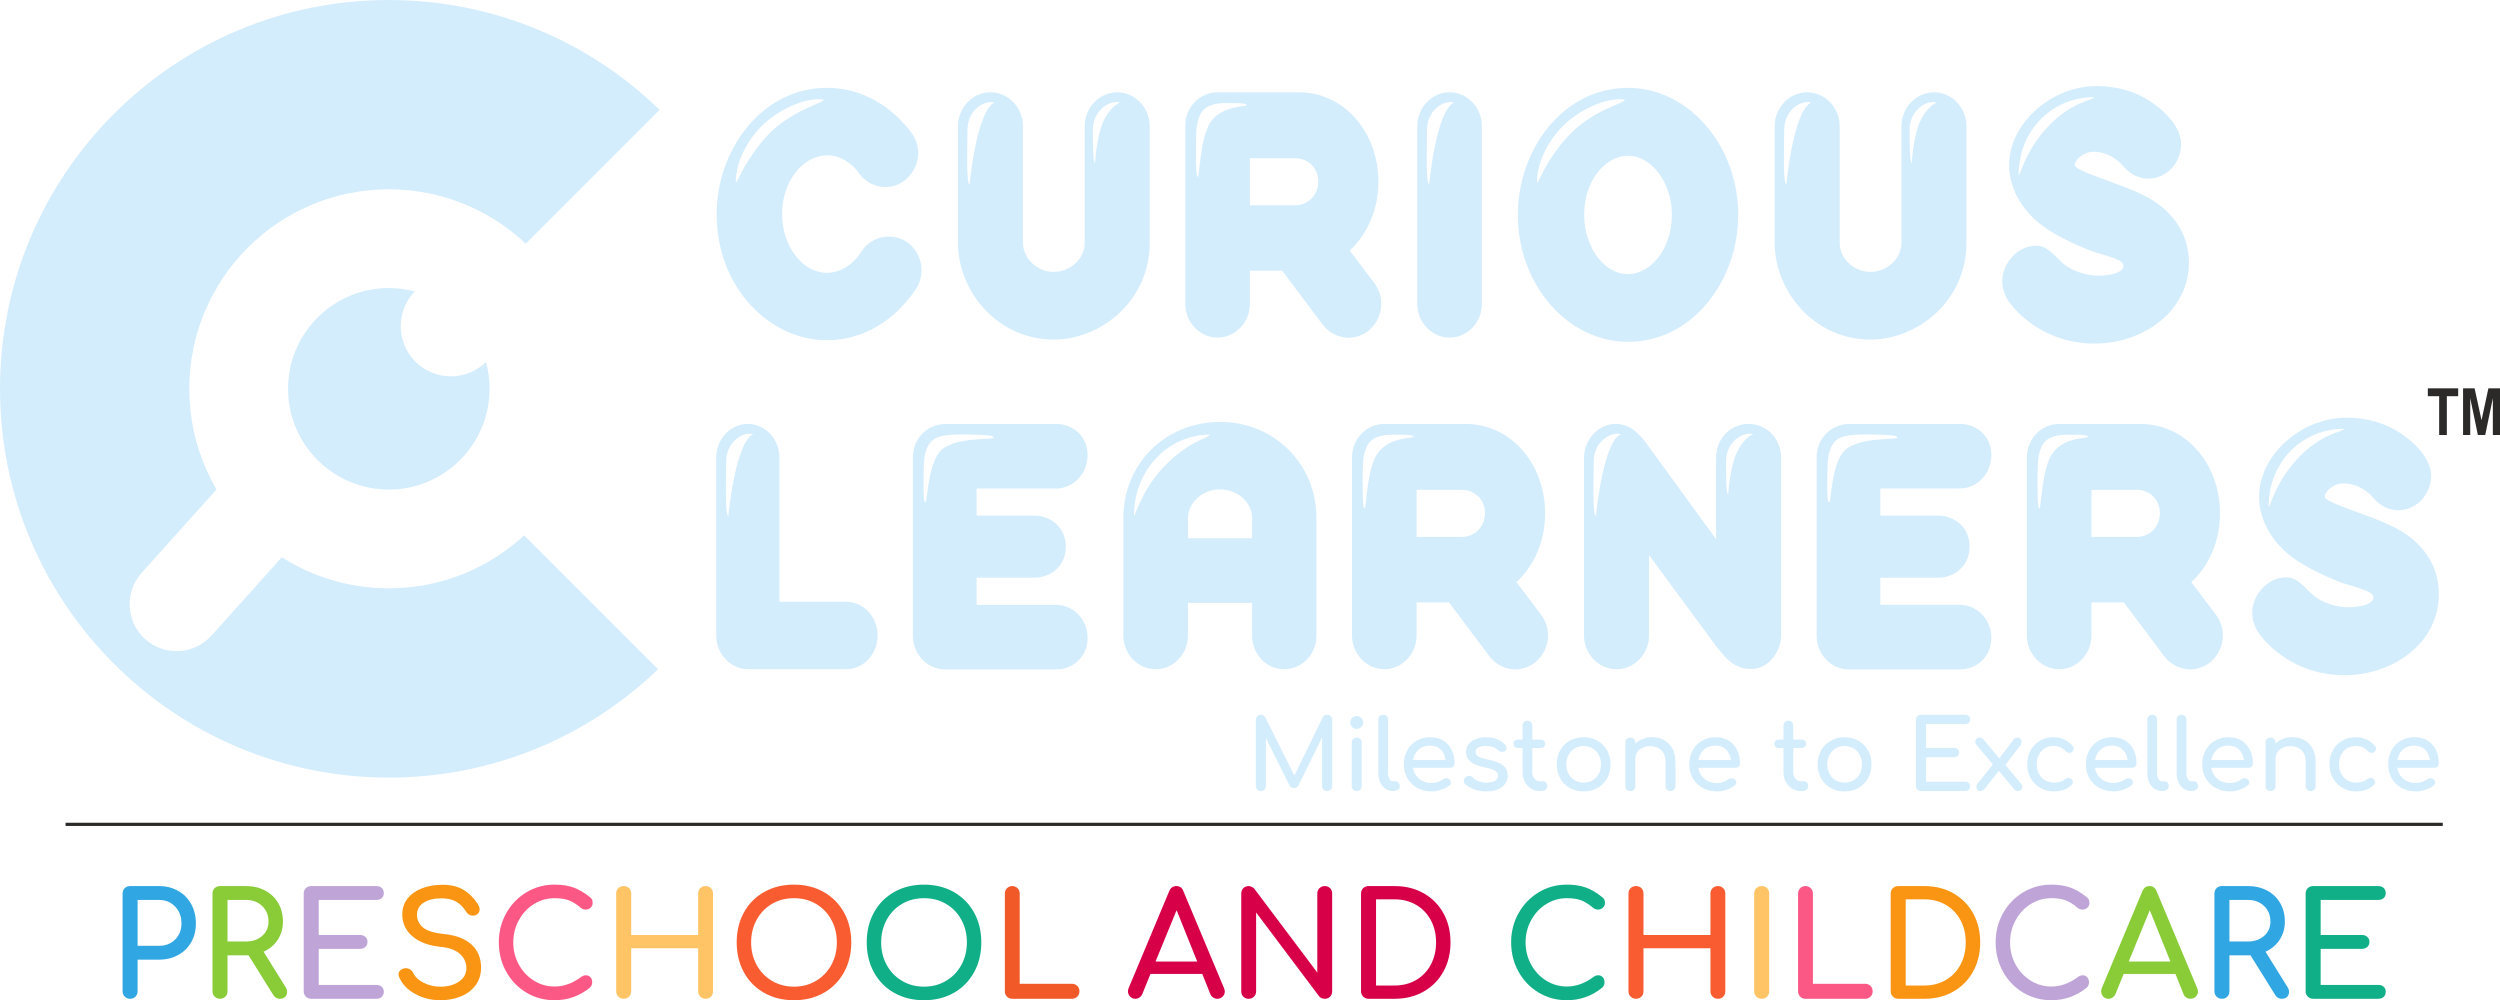 <?xml version="1.0" encoding="UTF-8"?>
<!DOCTYPE svg PUBLIC "-//W3C//DTD SVG 1.1//EN" "http://www.w3.org/Graphics/SVG/1.1/DTD/svg11.dtd">
<!-- Creator: CorelDRAW 2019 (64-Bit) -->
<svg xmlns="http://www.w3.org/2000/svg" xml:space="preserve" width="155.957mm" height="62.397mm" version="1.1" style="shape-rendering:geometricPrecision; text-rendering:geometricPrecision; image-rendering:optimizeQuality; fill-rule:evenodd; clip-rule:evenodd"
viewBox="0 0 15588.86 6236.95"
 xmlns:xlink="http://www.w3.org/1999/xlink">
 <defs>
  <style type="text/css">
   <![CDATA[
    .str0 {stroke:#2B2A29;stroke-width:19.99;stroke-miterlimit:22.926}
    .fil0 {fill:none}
    .fil1 {fill:#D4EDFC}
    .fil13 {fill:#2B2A29;fill-rule:nonzero}
    .fil2 {fill:#D4EDFC;fill-rule:nonzero}
    .fil10 {fill:#10AF87;fill-rule:nonzero}
    .fil3 {fill:#30A6E3;fill-rule:nonzero}
    .fil4 {fill:#8ACC37;fill-rule:nonzero}
    .fil5 {fill:#BFA4D7;fill-rule:nonzero}
    .fil12 {fill:#D70048;fill-rule:nonzero}
    .fil11 {fill:#F15928;fill-rule:nonzero}
    .fil9 {fill:#F95C31;fill-rule:nonzero}
    .fil6 {fill:#FA9513;fill-rule:nonzero}
    .fil7 {fill:#FB5885;fill-rule:nonzero}
    .fil8 {fill:#FFC465;fill-rule:nonzero}
   ]]>
  </style>
 </defs>
 <g id="Layer_x0020_1">
  <g id="_2773673168832">
   <line class="fil0 str0" x1="408.82" y1="5140.25" x2="15231.94" y2= "5140.25" />
   <path class="fil1" d="M1180.46 2424.39c0,-687.01 556.93,-1243.93 1243.93,-1243.93 330.59,0 631.05,128.95 853.83,339.31l834.89 -834.9c-436.56,-423.87 -1032.17,-684.87 -1688.72,-684.87 -1338.95,0 -2424.39,1085.44 -2424.39,2424.39 0,1338.95 1085.44,2424.39 2424.39,2424.39 651.72,0 1243.4,-257.16 1679.06,-675.52l-835.05 -835.05c-221.75,204.9 -518.25,330.12 -844,330.12 -245.43,0 -474.25,-71.12 -667.02,-193.82l-438.76 488.81c-107.52,119.78 -293.49,129.81 -413.28,22.29l0 0c-119.78,-107.51 -129.81,-293.49 -22.29,-413.27l467.16 -520.42c-107.85,-184.21 -169.74,-398.64 -169.74,-627.52z"/>
   <path class="fil1" d="M2424.39 1796.06c56.04,0 110.34,7.37 162.04,21.13 -54.18,56.21 -87.5,132.65 -87.5,216.9 0,172.65 139.95,312.6 312.59,312.6 85.16,0 162.35,-34.07 218.72,-89.29 14.62,53.18 22.47,109.17 22.47,166.99 0,347.03 -281.3,628.33 -628.33,628.33 -347.02,0 -628.33,-281.3 -628.33,-628.33 0,-347.03 281.31,-628.33 628.33,-628.33z"/>
   <path class="fil2" d="M5156.49 2121.67c225.64,0 423.58,-123.2 556.48,-321.15 22.15,-33.23 33.23,-76.14 33.23,-116.28 0,-106.58 -81.67,-209.03 -203.49,-209.03 -66.44,0 -132.89,31.85 -171.64,94.14 -51.22,81.66 -131.5,131.5 -214.57,131.5 -153.65,0 -279.62,-167.5 -279.62,-365.45 0,-214.56 138.43,-366.83 279.62,-366.83 77.53,0 150.88,41.53 200.72,113.51 41.53,55.38 102.44,84.44 163.34,84.44 119.05,0 204.87,-103.82 204.87,-213.18 0,-44.3 -13.83,-87.21 -41.52,-124.59 -132.89,-178.57 -321.15,-281.01 -527.41,-281.01 -408.35,0 -687.98,388.98 -687.98,787.65 0,458.19 330.85,786.27 687.98,786.27zm-568.93 -981.44c0,-124.59 65.06,-254.71 159.19,-351.61 88.59,-91.36 264.39,-185.49 388.98,-167.5 0,24.92 -200.72,60.9 -355.75,229.79 -138.43,150.88 -181.34,289.31 -192.42,289.31zm2581.65 -353c0,-114.89 -89.98,-211.79 -202.1,-211.79 -113.51,0 -203.49,96.9 -203.49,211.79l0 726.74c0,99.67 -89.97,181.34 -193.8,181.34 -101.05,0 -191.03,-81.67 -191.03,-181.34l0 -726.74c0,-114.89 -89.98,-211.79 -203.49,-211.79 -112.12,0 -202.1,96.9 -202.1,211.79l0 726.74c0,303.16 247.78,603.54 596.62,603.54 301.77,0 599.39,-247.78 599.39,-603.54l0 -726.74zm-340.53 228.41c-13.84,0 -13.84,-123.21 -13.84,-206.26 0,-119.05 99.67,-186.88 168.89,-170.27 -44.3,19.38 -84.44,70.6 -109.36,131.51 -37.37,94.13 -47.06,245.01 -45.68,245.01zm-782.11 134.27c-23.53,0 -13.84,-257.48 -13.84,-340.53 0,-119.05 99.67,-186.88 168.89,-170.27 -112.13,49.84 -156.42,510.8 -155.04,510.8zm2548.44 -16.61c0,-303.15 -207.64,-557.86 -498.33,-557.86l-503.88 0c-112.12,0 -202.1,92.75 -202.1,209.02l0 1110.18c0,114.89 89.98,210.41 202.1,210.41 110.74,0 200.72,-95.52 200.72,-210.41l0 -206.26 202.1 0 253.32 337.76c38.76,51.22 102.44,80.29 160.58,80.29 42.91,0 87.2,-15.23 125.96,-45.69 49.84,-41.52 77.52,-105.2 77.52,-166.11 0,-44.3 -13.84,-89.98 -42.91,-128.73l-153.65 -203.49c110.74,-103.81 178.57,-256.09 178.57,-429.12zm-375.14 -2.77c0,91.36 -67.83,149.5 -143.97,149.5l-282.39 0 0 -293.46 282.39 0c76.14,0 143.97,56.76 143.97,143.96zm-447.11 -476.18c0,15.22 -139.81,-2.77 -218.71,99.67 -71.99,92.74 -73.37,348.83 -84.44,348.83 -12.45,0 -12.45,-81.66 -12.45,-185.49 0,-37.37 1.38,-73.37 2.77,-102.44 4.15,-56.76 17.99,-107.97 52.6,-137.04 27.69,-23.53 73.37,-34.6 120.44,-34.6 33.22,0 139.81,-4.16 139.81,11.08zm1064.49 1240.3c0,116.28 91.36,210.41 202.1,210.41 110.74,0 200.72,-94.13 200.72,-210.41l0 -1108.8c0,-114.89 -89.98,-210.41 -200.72,-210.41 -110.74,0 -202.1,95.52 -202.1,210.41l0 1108.8zm74.75 -744.73c-23.53,0 -13.84,-257.48 -13.84,-340.53 0,-119.05 99.67,-186.88 168.89,-170.27 -112.13,49.84 -156.42,510.8 -155.04,510.8zm1240.3 981.44c402.82,0 686.6,-383.44 686.6,-791.79 0,-427.74 -307.31,-791.8 -686.6,-791.8 -411.12,0 -687.98,390.37 -687.98,791.8 0,429.12 304.54,791.79 687.98,791.79zm0 -1160.01c148.12,0 272.7,170.27 272.7,368.22 0,213.18 -132.88,369.6 -272.7,369.6 -155.03,0 -274.08,-174.42 -274.08,-369.6 0,-213.18 131.5,-368.22 274.08,-368.22zm-568.93 168.89c0,-124.59 65.06,-254.71 159.19,-351.61 88.59,-91.36 264.39,-185.49 388.98,-167.5 0,24.92 -200.72,60.9 -355.75,229.79 -138.43,150.88 -181.34,289.31 -192.42,289.31zm2678.55 -353c0,-114.89 -89.98,-211.79 -202.1,-211.79 -113.51,0 -203.49,96.9 -203.49,211.79l0 726.74c0,99.67 -89.97,181.34 -193.8,181.34 -101.05,0 -191.03,-81.67 -191.03,-181.34l0 -726.74c0,-114.89 -89.98,-211.79 -203.49,-211.79 -112.12,0 -202.1,96.9 -202.1,211.79l0 726.74c0,303.16 247.78,603.54 596.62,603.54 301.77,0 599.39,-247.78 599.39,-603.54l0 -726.74zm-340.53 228.41c-13.84,0 -13.84,-123.21 -13.84,-206.26 0,-119.05 99.67,-186.88 168.89,-170.27 -44.3,19.38 -84.44,70.6 -109.36,131.51 -37.37,94.13 -47.06,245.01 -45.68,245.01zm-782.11 134.27c-23.53,0 -13.84,-257.48 -13.84,-340.53 0,-119.05 99.67,-186.88 168.89,-170.27 -112.13,49.84 -156.42,510.8 -155.04,510.8zm2313.11 119.05c-83.05,-59.52 -200.71,-102.44 -303.15,-139.81 -109.36,-40.14 -211.8,-76.14 -211.8,-99.67 0,-33.23 53.99,-83.06 114.89,-83.06 94.14,0 159.19,55.38 189.65,92.75 38.76,45.68 94.13,74.75 153.65,74.75 117.67,0 204.87,-103.81 204.87,-214.56 0,-121.82 -130.11,-232.56 -221.48,-285.16 -88.59,-51.22 -192.41,-77.53 -305.92,-77.53 -283.78,0 -545.4,233.95 -545.4,492.8 0,146.73 83.05,289.3 217.32,384.82 71.99,52.61 189.65,109.36 287.93,148.12 51.22,19.38 197.94,51.22 206.25,85.82 13.84,58.14 -102.44,70.6 -153.65,70.6 -73.37,0 -167.5,-27.69 -224.25,-78.91 -55.37,-49.83 -95.51,-107.97 -163.34,-107.97 -123.21,0 -213.18,116.28 -213.18,221.48 0,38.76 11.08,73.37 29.07,107.97 16.61,33.23 193.8,281.01 548.17,281.01 301.77,0 586.92,-200.71 586.92,-505.26 0,-145.35 -66.44,-274.08 -196.56,-368.21zm-865.16 -175.8c0,-289.31 217.32,-487.26 469.26,-487.26 0,20.76 -138.43,22.14 -293.46,191.03 -138.43,150.88 -164.73,296.23 -175.8,296.23zm-7726.96 2659l0 -898.39c0,-114.89 -87.21,-210.41 -197.95,-210.41 -107.97,0 -196.56,95.52 -196.56,210.41l0 1108.8c0,117.66 91.36,210.41 200.72,210.41l609.07 0c109.36,0 196.56,-94.13 196.56,-210.41 0,-116.28 -87.2,-210.41 -196.56,-210.41l-415.28 0zm-318.38 -534.33c-23.53,0 -13.84,-257.48 -13.84,-340.53 0,-119.05 99.67,-186.88 168.89,-170.27 -112.13,49.84 -156.42,510.8 -155.04,510.8zm1547.6 553.71l0 -168.89 357.14 0c110.74,0 199.33,-77.52 199.33,-193.8 0,-116.28 -88.59,-193.8 -199.33,-193.8l-357.14 0 0 -168.88 494.18 0c109.35,0 197.95,-91.37 197.95,-209.03 0,-116.28 -88.6,-193.8 -197.95,-193.8l-683.83 0c-112.12,0 -207.64,84.44 -207.64,209.02l0 1111.57c0,117.66 91.36,210.41 202.1,210.41l689.37 0c109.35,0 197.95,-80.29 197.95,-196.57 0,-116.28 -88.6,-206.25 -197.95,-206.25l-494.18 0zm106.59 -1042.35c0,15.22 -261.63,-9.69 -340.53,92.75 -71.99,92.74 -73.37,310.07 -84.44,310.07 -12.45,0 -12.45,-42.91 -12.45,-146.74 0,-37.37 1.38,-73.37 2.77,-102.44 4.15,-56.76 17.99,-107.97 52.6,-137.04 27.69,-23.53 73.37,-31.84 120.44,-34.6 38.75,-2.77 77.52,-2.77 130.11,-1.39 92.75,2.77 131.51,5.54 131.51,19.38zm1413.33 -98.28c-339.15,0 -604.93,256.09 -604.93,600.77l0 730.89c0,116.28 89.97,210.41 202.1,210.41 110.74,0 200.72,-94.13 200.72,-210.41l0 -203.49 400.05 0 0 203.49c0,116.28 88.59,210.41 199.33,210.41 113.51,0 202.11,-94.13 202.11,-210.41l0 -730.89c0,-344.68 -269.93,-600.77 -599.39,-600.77zm-538.48 584.15c0,-289.31 220.1,-505.26 472.03,-505.26 0,20.77 -138.42,40.14 -293.46,209.03 -138.43,150.88 -167.5,296.23 -178.57,296.23zm532.95 -163.34c114.89,0 203.48,80.28 203.48,179.95l0 124.59 -400.05 0 0 -124.59c0,-99.67 95.51,-179.95 196.56,-179.95zm2030.71 149.49c0,-303.15 -207.64,-557.86 -498.33,-557.86l-503.88 0c-112.12,0 -202.1,92.75 -202.1,209.02l0 1110.18c0,114.89 89.98,210.41 202.1,210.41 110.74,0 200.72,-95.52 200.72,-210.41l0 -206.26 202.1 0 253.32 337.76c38.76,51.22 102.44,80.29 160.58,80.29 42.91,0 87.2,-15.23 125.96,-45.69 49.84,-41.52 77.52,-105.2 77.52,-166.11 0,-44.3 -13.84,-89.98 -42.91,-128.73l-153.65 -203.49c110.74,-103.81 178.57,-256.09 178.57,-429.12zm-375.14 -2.77c0,91.36 -67.83,149.5 -143.97,149.5l-282.39 0 0 -293.46 282.39 0c76.14,0 143.97,56.76 143.97,143.96zm-447.11 -476.18c0,15.22 -139.81,-2.77 -218.71,99.67 -71.99,92.74 -73.37,348.83 -84.44,348.83 -12.45,0 -12.45,-81.66 -12.45,-185.49 0,-37.37 1.38,-73.37 2.77,-102.44 4.15,-56.76 17.99,-107.97 52.6,-137.04 27.69,-23.53 73.37,-34.6 120.44,-34.6 33.22,0 139.81,-4.16 139.81,11.08zm2104.08 1449.33c113.5,0 189.64,-109.36 189.64,-210.41l0 -1108.81c0,-116.27 -89.97,-209.02 -202.1,-209.02 -113.51,0 -203.48,92.75 -203.48,209.02l0 509.42 -422.21 -580.01c-48.45,-67.83 -106.58,-138.43 -203.49,-138.43 -114.89,0 -197.94,106.58 -197.94,210.41l0 1108.8c0,114.89 89.97,210.41 203.48,210.41 112.13,0 202.11,-95.52 202.11,-210.41l0 -501.1 418.05 567.54c56.76,71.99 113.51,142.59 215.95,142.59zm-964.84 -953.76c-23.53,0 -13.84,-257.48 -13.84,-340.53 0,-119.05 99.67,-186.88 168.89,-170.27 -112.13,49.84 -156.42,510.8 -155.04,510.8zm825.02 -134.27c-13.84,0 -13.84,-123.21 -13.84,-206.26 0,-119.05 99.68,-186.88 168.89,-170.27 -44.3,19.38 -84.44,70.6 -109.36,131.51 -37.37,94.13 -47.06,245.01 -45.68,245.01zm948.23 687.98l0 -168.89 357.14 0c110.74,0 199.33,-77.52 199.33,-193.8 0,-116.28 -88.59,-193.8 -199.33,-193.8l-357.14 0 0 -168.88 494.18 0c109.35,0 197.95,-91.37 197.95,-209.03 0,-116.28 -88.6,-193.8 -197.95,-193.8l-683.83 0c-112.12,0 -207.64,84.44 -207.64,209.02l0 1111.57c0,117.66 91.36,210.41 202.1,210.41l689.37 0c109.35,0 197.95,-80.29 197.95,-196.57 0,-116.28 -88.6,-206.25 -197.95,-206.25l-494.18 0zm106.59 -1042.35c0,15.22 -261.63,-9.69 -340.53,92.75 -71.99,92.74 -73.37,310.07 -84.44,310.07 -12.45,0 -12.45,-42.91 -12.45,-146.74 0,-37.37 1.38,-73.37 2.77,-102.44 4.15,-56.76 17.99,-107.97 52.6,-137.04 27.69,-23.53 73.37,-31.84 120.44,-34.6 38.75,-2.77 77.52,-2.77 130.11,-1.39 92.75,2.77 131.51,5.54 131.51,19.38zm2011.33 472.03c0,-303.15 -207.64,-557.86 -498.33,-557.86l-503.88 0c-112.12,0 -202.1,92.75 -202.1,209.02l0 1110.18c0,114.89 89.98,210.41 202.1,210.41 110.74,0 200.72,-95.52 200.72,-210.41l0 -206.26 202.1 0 253.32 337.76c38.76,51.22 102.44,80.29 160.58,80.29 42.91,0 87.2,-15.23 125.96,-45.69 49.84,-41.52 77.52,-105.2 77.52,-166.11 0,-44.3 -13.84,-89.98 -42.91,-128.73l-153.65 -203.49c110.74,-103.81 178.57,-256.09 178.57,-429.12zm-375.14 -2.77c0,91.36 -67.83,149.5 -143.97,149.5l-282.39 0 0 -293.46 282.39 0c76.14,0 143.97,56.76 143.97,143.96zm-447.11 -476.18c0,15.22 -139.81,-2.77 -218.71,99.67 -71.99,92.74 -73.37,348.83 -84.44,348.83 -12.45,0 -12.45,-81.66 -12.45,-185.49 0,-37.37 1.38,-73.37 2.77,-102.44 4.15,-56.76 17.99,-107.97 52.6,-137.04 27.69,-23.53 73.37,-34.6 120.44,-34.6 33.22,0 139.81,-4.16 139.81,11.08zm1990.56 614.61c-83.05,-59.52 -200.71,-102.44 -303.15,-139.81 -109.36,-40.14 -211.8,-76.14 -211.8,-99.67 0,-33.23 53.99,-83.06 114.89,-83.06 94.14,0 159.19,55.38 189.65,92.75 38.76,45.68 94.13,74.75 153.65,74.75 117.67,0 204.87,-103.81 204.87,-214.56 0,-121.82 -130.11,-232.56 -221.48,-285.16 -88.59,-51.22 -192.41,-77.53 -305.92,-77.53 -283.78,0 -545.4,233.95 -545.4,492.8 0,146.73 83.05,289.3 217.32,384.82 71.99,52.61 189.65,109.36 287.93,148.12 51.22,19.38 197.94,51.22 206.25,85.82 13.84,58.14 -102.44,70.6 -153.65,70.6 -73.37,0 -167.5,-27.69 -224.25,-78.91 -55.37,-49.83 -95.51,-107.97 -163.34,-107.97 -123.21,0 -213.18,116.28 -213.18,221.48 0,38.76 11.08,73.37 29.07,107.97 16.61,33.23 193.8,281.01 548.17,281.01 301.77,0 586.92,-200.71 586.92,-505.26 0,-145.35 -66.44,-274.08 -196.56,-368.21zm-865.16 -175.8c0,-289.31 217.32,-487.26 469.26,-487.26 0,20.76 -138.43,22.14 -293.46,191.03 -138.43,150.88 -164.73,296.23 -175.8,296.23z"/>
   <path class="fil2" d="M8275.31 4456.92c8.93,0 16.44,3.04 22.53,9.14 6.09,6.09 9.14,13.59 9.14,22.53l0 412.29c0,8.93 -3.15,16.44 -9.45,22.53 -6.29,6.09 -13.69,9.14 -22.22,9.14 -8.94,0 -16.44,-3.05 -22.54,-9.14 -6.09,-6.09 -9.14,-13.6 -9.14,-22.53l0 -302.67 -147.38 300.23c-6.9,10.56 -16.03,15.83 -27.4,15.83 -13.4,0 -23.15,-6.29 -29.24,-18.87l-145.55 -291.71 0 297.19c0,8.93 -3.05,16.44 -9.14,22.53 -6.09,6.09 -13.6,9.14 -22.53,9.14 -8.94,0 -16.44,-3.05 -22.54,-9.14 -6.09,-6.09 -9.13,-13.6 -9.13,-22.53l0 -412.29c0,-8.94 3.04,-16.44 9.13,-22.53 6.1,-6.1 13.6,-9.14 22.54,-9.14 12.17,0 21.51,5.68 28.01,17.05l180.87 362.35 176 -362.35c6.5,-11.38 15.83,-17.05 28.02,-17.05zm184.52 475.62c-8.94,0 -16.34,-2.94 -22.23,-8.83 -5.89,-5.89 -8.83,-13.3 -8.83,-22.23l0 -271c0,-9.34 2.94,-16.85 8.83,-22.54 5.89,-5.68 13.29,-8.53 22.23,-8.53 9.34,0 16.84,2.85 22.53,8.53 5.69,5.69 8.53,13.2 8.53,22.54l0 271c0,8.93 -2.84,16.34 -8.53,22.23 -5.69,5.89 -13.19,8.83 -22.53,8.83zm0 -387.32c-10.97,0 -20.4,-3.96 -28.32,-11.87 -7.92,-7.92 -11.87,-17.35 -11.87,-28.32 0,-10.97 3.96,-20.4 11.87,-28.32 7.92,-7.92 17.35,-11.87 28.32,-11.87 10.96,0 20.4,3.96 28.32,11.87 7.92,7.92 11.87,17.35 11.87,28.32 0,10.97 -3.96,20.4 -11.87,28.32 -7.92,7.92 -17.36,11.87 -28.32,11.87zm225.94 387.32c-17.46,0 -33.2,-4.77 -47.2,-14.31 -14,-9.54 -24.87,-22.94 -32.59,-40.19 -7.71,-17.25 -11.56,-36.64 -11.56,-58.15l0 -332.51c0,-8.93 2.84,-16.24 8.53,-21.92 5.68,-5.69 12.99,-8.53 21.92,-8.53 8.94,0 16.24,2.84 21.92,8.53 5.69,5.68 8.53,12.99 8.53,21.92l0 332.51c0,15.02 2.85,27.4 8.53,37.14 5.69,9.75 12.99,14.61 21.93,14.61l15.22 0c8.12,0 14.71,2.85 19.79,8.53 5.08,5.69 7.62,12.99 7.62,21.93 0,8.93 -3.86,16.23 -11.57,21.92 -7.72,5.69 -17.66,8.53 -29.84,8.53l-1.22 0zm384.27 -171.73c0,7.72 -2.64,14.1 -7.92,19.18 -5.28,5.08 -11.97,7.62 -20.1,7.62l-231.41 0c4.46,28.42 17.35,51.36 38.66,68.81 21.32,17.46 47.4,26.19 78.26,26.19 12.18,0 24.87,-2.23 38.06,-6.7 13.19,-4.47 24.06,-9.95 32.59,-16.44 5.68,-4.47 12.38,-6.7 20.09,-6.7 7.72,0 13.8,2.03 18.27,6.09 7.31,6.09 10.97,12.99 10.97,20.7 0,7.32 -3.25,13.4 -9.75,18.27 -13.8,10.97 -30.96,19.89 -51.46,26.8 -20.5,6.9 -40.09,10.36 -58.77,10.36 -33.29,0 -63.13,-7.21 -89.52,-21.62 -26.39,-14.41 -46.99,-34.4 -61.81,-59.98 -14.81,-25.58 -22.23,-54.61 -22.23,-87.09 0,-32.48 7.01,-61.6 21.01,-87.39 14.01,-25.78 33.5,-45.87 58.46,-60.28 24.97,-14.41 53.29,-21.62 84.95,-21.62 31.27,0 58.26,6.9 81,20.7 22.73,13.8 40.19,33.1 52.37,57.85 12.18,24.77 18.27,53.19 18.27,85.26zm-151.64 -111.45c-29.64,0 -53.69,8.13 -72.16,24.36 -18.47,16.24 -30.15,37.96 -35.02,65.17l202.8 0c-3.66,-27.21 -13.8,-48.93 -30.45,-65.17 -16.65,-16.23 -38.37,-24.36 -65.17,-24.36zm352.01 285.63c-27.61,0 -53.6,-4.27 -77.96,-12.79 -24.36,-8.53 -43.44,-19.69 -57.24,-33.5 -5.28,-5.28 -7.92,-11.56 -7.92,-18.87 0,-9.75 4.06,-17.66 12.18,-23.75 7.71,-5.69 14.81,-8.53 21.31,-8.53 8.12,0 15.83,3.65 23.14,10.96 7.72,8.53 19.28,15.93 34.71,22.23 15.42,6.3 31.87,9.44 49.33,9.44 23.14,0 41.1,-3.86 53.9,-11.56 12.78,-7.72 19.18,-18.07 19.18,-31.06 0,-12.59 -6.3,-23.04 -18.88,-31.37 -12.58,-8.33 -33.9,-15.32 -63.94,-21.01 -77.95,-15.02 -116.93,-47.1 -116.93,-96.22 0,-19.9 5.89,-36.74 17.66,-50.55 11.77,-13.8 27.21,-24.16 46.29,-31.06 19.08,-6.91 39.37,-10.36 60.89,-10.36 26.39,0 50.04,4.26 70.95,12.78 20.91,8.53 37.45,20.3 49.63,35.32 5.29,6.5 7.93,12.99 7.93,19.49 0,6.9 -3.46,13.19 -10.36,18.87 -4.47,3.25 -10.16,4.88 -17.05,4.88 -10.56,0 -20.1,-3.86 -28.63,-11.57 -10.15,-9.34 -20.9,-15.93 -32.28,-19.79 -11.37,-3.86 -25.17,-5.79 -41.41,-5.79 -18.67,0 -34,3.15 -45.98,9.45 -11.97,6.29 -17.96,15.12 -17.96,26.49 0,8.12 2.03,14.92 6.09,20.4 4.06,5.48 11.77,10.56 23.14,15.22 11.38,4.67 27.82,9.24 49.34,13.7 44.25,8.93 75.61,21.31 94.09,37.14 18.47,15.83 27.71,36.34 27.71,61.51 0,18.67 -5.08,35.62 -15.22,50.85 -10.16,15.22 -25.08,27.21 -44.77,35.93 -19.68,8.73 -43.33,13.09 -70.94,13.09zm351.39 -63.34c7.31,0 13.5,2.85 18.57,8.53 5.08,5.69 7.62,12.99 7.62,21.93 0,8.93 -3.35,16.23 -10.05,21.92 -6.71,5.69 -15.33,8.53 -25.89,8.53l-10.96 0c-19.9,0 -38.06,-5.18 -54.51,-15.53 -16.44,-10.35 -29.34,-24.46 -38.67,-42.32 -9.34,-17.86 -14,-37.96 -14,-60.29l0 -150.41 -28.02 0c-8.53,0 -15.42,-2.44 -20.7,-7.31 -5.28,-4.88 -7.92,-10.97 -7.92,-18.27 0,-8.13 2.64,-14.61 7.92,-19.49 5.28,-4.87 12.17,-7.31 20.7,-7.31l28.02 0 0 -87.69c0,-8.94 2.84,-16.24 8.53,-21.93 5.68,-5.68 12.98,-8.53 21.92,-8.53 8.94,0 16.24,2.85 21.92,8.53 5.69,5.69 8.53,12.99 8.53,21.93l0 87.69 51.77 0c8.53,0 15.42,2.44 20.7,7.31 5.28,4.88 7.92,11.37 7.92,19.49 0,7.31 -2.64,13.39 -7.92,18.27 -5.28,4.87 -12.17,7.31 -20.7,7.31l-51.77 0 0 150.41c0,16.24 4.47,29.85 13.4,40.8 8.93,10.97 19.89,16.44 32.89,16.44l20.7 0zm253.34 63.34c-32.48,0 -61.51,-7.21 -87.08,-21.62 -25.58,-14.41 -45.48,-34.4 -59.68,-59.98 -14.21,-25.58 -21.32,-54.61 -21.32,-87.09 0,-32.89 7.11,-62.11 21.32,-87.69 14.2,-25.58 34.11,-45.57 59.68,-59.98 25.57,-14.41 54.61,-21.62 87.08,-21.62 32.08,0 60.79,7.21 86.17,21.62 25.38,14.41 45.27,34.4 59.68,59.98 14.41,25.58 21.62,54.81 21.62,87.69 0,32.49 -7.11,61.51 -21.32,87.09 -14.2,25.58 -34,45.57 -59.37,59.98 -25.38,14.41 -54.31,21.62 -86.78,21.62zm0 -54.82c20.7,0 39.28,-4.87 55.73,-14.61 16.44,-9.75 29.23,-23.24 38.36,-40.49 9.14,-17.26 13.7,-36.84 13.7,-58.77 0,-21.92 -4.57,-41.61 -13.7,-59.07 -9.14,-17.45 -21.92,-31.06 -38.36,-40.8 -16.44,-9.74 -35.02,-14.61 -55.73,-14.61 -20.7,0 -39.28,4.88 -55.73,14.61 -16.44,9.75 -29.33,23.35 -38.67,40.8 -9.34,17.46 -14,37.15 -14,59.07 0,21.93 4.67,41.51 14,58.77 9.35,17.25 22.23,30.75 38.67,40.49 16.44,9.75 35.02,14.61 55.73,14.61zm425.68 -283.79c28.02,0 53.19,6.09 75.52,18.27 22.33,12.17 39.79,29.94 52.38,53.29 12.58,23.34 18.87,51.46 18.87,84.34l0 149.81c0,8.93 -2.94,16.34 -8.83,22.22 -5.89,5.89 -13.29,8.84 -22.23,8.84 -8.93,0 -16.34,-2.95 -22.23,-8.84 -5.89,-5.88 -8.83,-13.29 -8.83,-22.22l0 -149.81c0,-32.89 -8.84,-57.75 -26.49,-74.61 -17.66,-16.84 -41.11,-25.27 -70.34,-25.27 -17.05,0 -32.59,3.45 -46.59,10.36 -14,6.9 -24.97,16.23 -32.89,28.01 -7.92,11.77 -11.87,24.97 -11.87,39.59l0 171.73c0,8.93 -2.85,16.34 -8.53,22.22 -5.69,5.89 -13.19,8.84 -22.53,8.84 -8.94,0 -16.34,-2.95 -22.23,-8.84 -5.89,-5.88 -8.84,-13.29 -8.84,-22.22l0 -271.61c0,-9.34 2.95,-16.85 8.84,-22.54 5.89,-5.68 13.29,-8.53 22.23,-8.53 9.34,0 16.84,2.85 22.53,8.53 5.68,5.69 8.53,13.2 8.53,22.54l0 6.7c12.99,-12.99 28.42,-23.04 46.28,-30.15 17.86,-7.11 36.94,-10.66 57.24,-10.66zm548.71 164.43c0,7.72 -2.64,14.1 -7.92,19.18 -5.28,5.08 -11.97,7.62 -20.1,7.62l-231.41 0c4.46,28.42 17.35,51.36 38.66,68.81 21.32,17.46 47.4,26.19 78.26,26.19 12.18,0 24.87,-2.23 38.06,-6.7 13.19,-4.47 24.06,-9.95 32.59,-16.44 5.68,-4.47 12.38,-6.7 20.09,-6.7 7.72,0 13.8,2.03 18.27,6.09 7.31,6.09 10.97,12.99 10.97,20.7 0,7.32 -3.25,13.4 -9.75,18.27 -13.8,10.97 -30.96,19.89 -51.46,26.8 -20.5,6.9 -40.09,10.36 -58.77,10.36 -33.29,0 -63.13,-7.21 -89.52,-21.62 -26.39,-14.41 -46.99,-34.4 -61.81,-59.98 -14.81,-25.58 -22.23,-54.61 -22.23,-87.09 0,-32.48 7.01,-61.6 21.01,-87.39 14.01,-25.78 33.5,-45.87 58.46,-60.28 24.97,-14.41 53.29,-21.62 84.95,-21.62 31.27,0 58.26,6.9 81,20.7 22.73,13.8 40.19,33.1 52.37,57.85 12.18,24.77 18.27,53.19 18.27,85.26zm-151.64 -111.45c-29.64,0 -53.69,8.13 -72.16,24.36 -18.47,16.24 -30.15,37.96 -35.02,65.17l202.8 0c-3.66,-27.21 -13.8,-48.93 -30.45,-65.17 -16.65,-16.23 -38.37,-24.36 -65.17,-24.36zm551.14 222.28c7.31,0 13.5,2.85 18.57,8.53 5.08,5.69 7.62,12.99 7.62,21.93 0,8.93 -3.35,16.23 -10.05,21.92 -6.71,5.69 -15.33,8.53 -25.89,8.53l-10.96 0c-19.9,0 -38.06,-5.18 -54.51,-15.53 -16.44,-10.35 -29.34,-24.46 -38.67,-42.32 -9.34,-17.86 -14,-37.96 -14,-60.29l0 -150.41 -28.02 0c-8.53,0 -15.42,-2.44 -20.7,-7.31 -5.28,-4.88 -7.92,-10.97 -7.92,-18.27 0,-8.13 2.64,-14.61 7.92,-19.49 5.28,-4.87 12.17,-7.31 20.7,-7.31l28.02 0 0 -87.69c0,-8.94 2.84,-16.24 8.53,-21.93 5.68,-5.68 12.98,-8.53 21.92,-8.53 8.94,0 16.24,2.85 21.92,8.53 5.69,5.69 8.53,12.99 8.53,21.93l0 87.69 51.77 0c8.53,0 15.42,2.44 20.7,7.31 5.28,4.88 7.92,11.37 7.92,19.49 0,7.31 -2.64,13.39 -7.92,18.27 -5.28,4.87 -12.17,7.31 -20.7,7.31l-51.77 0 0 150.41c0,16.24 4.47,29.85 13.4,40.8 8.93,10.97 19.89,16.44 32.89,16.44l20.7 0zm253.34 63.34c-32.48,0 -61.51,-7.21 -87.08,-21.62 -25.58,-14.41 -45.48,-34.4 -59.68,-59.98 -14.21,-25.58 -21.32,-54.61 -21.32,-87.09 0,-32.89 7.11,-62.11 21.32,-87.69 14.2,-25.58 34.11,-45.57 59.68,-59.98 25.57,-14.41 54.61,-21.62 87.08,-21.62 32.08,0 60.79,7.21 86.17,21.62 25.38,14.41 45.27,34.4 59.68,59.98 14.41,25.58 21.62,54.81 21.62,87.69 0,32.49 -7.11,61.51 -21.32,87.09 -14.2,25.58 -34,45.57 -59.37,59.98 -25.38,14.41 -54.31,21.62 -86.78,21.62zm0 -54.82c20.7,0 39.28,-4.87 55.73,-14.61 16.44,-9.75 29.23,-23.24 38.36,-40.49 9.14,-17.26 13.7,-36.84 13.7,-58.77 0,-21.92 -4.57,-41.61 -13.7,-59.07 -9.14,-17.45 -21.92,-31.06 -38.36,-40.8 -16.44,-9.74 -35.02,-14.61 -55.73,-14.61 -20.7,0 -39.28,4.88 -55.73,14.61 -16.44,9.75 -29.33,23.35 -38.67,40.8 -9.34,17.46 -14,37.15 -14,59.07 0,21.93 4.67,41.51 14,58.77 9.35,17.25 22.23,30.75 38.67,40.49 16.44,9.75 35.02,14.61 55.73,14.61zm476.23 52.38c-8.94,0 -16.44,-3.05 -22.54,-9.14 -6.09,-6.09 -9.13,-13.6 -9.13,-22.53l0 -412.29c0,-9.34 3.04,-16.95 9.13,-22.84 6.1,-5.89 13.6,-8.83 22.54,-8.83l275.26 0c9.35,0 16.85,2.74 22.54,8.22 5.68,5.49 8.53,12.69 8.53,21.62 0,8.53 -2.85,15.43 -8.53,20.71 -5.69,5.28 -13.19,7.92 -22.54,7.92l-243.59 0 0 147.99 174.78 0c8.93,0 16.34,2.74 22.22,8.22 5.89,5.49 8.84,12.48 8.84,21.01 0,8.53 -2.95,15.53 -8.84,21.01 -5.88,5.48 -13.29,8.23 -22.22,8.23l-174.78 0 0 152.24 243.59 0c9.35,0 16.85,2.64 22.54,7.92 5.68,5.28 8.53,12.18 8.53,20.71 0,8.93 -2.85,16.13 -8.53,21.61 -5.69,5.49 -13.19,8.23 -22.54,8.23l-275.26 0zm623 -46.89c5.68,6.09 8.53,13.19 8.53,21.31 0,7.31 -2.54,13.39 -7.62,18.27 -5.08,4.87 -11.67,7.31 -19.79,7.31 -9.75,0 -17.05,-3.25 -21.92,-9.75l-96.84 -115.71 -91.95 115.71c-6.1,6.5 -13.4,9.75 -21.93,9.75 -8.12,0 -14.51,-2.44 -19.18,-7.31 -4.67,-4.88 -7.01,-10.97 -7.01,-18.27 0,-8.12 2.85,-15.63 8.53,-22.53l94.4 -118.15 -100.49 -118.75c-6.09,-7.31 -9.14,-15.02 -9.14,-23.15 0,-6.9 2.34,-12.78 7.01,-17.65 4.67,-4.88 11.27,-7.32 19.79,-7.32 9.75,0 17.45,3.46 23.14,10.36l99.88 119.37 89.52 -119.37c5.28,-6.9 12.79,-10.36 22.53,-10.36 8.13,0 14.51,2.54 19.19,7.62 4.67,5.08 7,11.27 7,18.57 0,8.94 -2.84,17.05 -8.53,24.36l-91.96 119.98 96.84 115.71zm207.05 49.33c-32.08,0 -60.9,-7.31 -86.48,-21.93 -25.57,-14.61 -45.57,-34.81 -59.98,-60.59 -14.41,-25.78 -21.62,-54.51 -21.62,-86.17 0,-32.48 7.01,-61.6 21.01,-87.39 14.01,-25.78 33.6,-45.87 58.77,-60.28 25.17,-14.41 53.59,-21.62 85.25,-21.62 47.91,0 87.7,18.27 119.37,54.81 4.06,4.47 6.09,9.75 6.09,15.83 0,8.94 -4.47,16.44 -13.39,22.53 -4.06,2.85 -8.74,4.27 -14.01,4.27 -9.34,0 -17.25,-3.66 -23.75,-10.97 -10.15,-10.96 -21.21,-18.98 -33.19,-24.05 -11.97,-5.08 -25.68,-7.62 -41.11,-7.62 -31.26,0 -56.64,10.46 -76.12,31.37 -19.49,20.91 -29.24,48.62 -29.24,83.12 0,21.93 4.57,41.51 13.7,58.77 9.14,17.25 21.92,30.75 38.36,40.49 16.44,9.75 35.22,14.61 56.34,14.61 27.61,0 49.94,-7.1 66.99,-21.31 7.72,-5.69 15.22,-8.53 22.53,-8.53 5.69,0 10.97,1.83 15.83,5.48 7.72,6.5 11.57,13.8 11.57,21.93 0,6.09 -2.44,11.56 -7.31,16.44 -29.24,27.2 -65.77,40.8 -109.62,40.8zm514 -174.17c0,7.72 -2.64,14.1 -7.92,19.18 -5.28,5.08 -11.97,7.62 -20.1,7.62l-231.41 0c4.46,28.42 17.35,51.36 38.66,68.81 21.32,17.46 47.4,26.19 78.26,26.19 12.18,0 24.87,-2.23 38.06,-6.7 13.19,-4.47 24.06,-9.95 32.59,-16.44 5.68,-4.47 12.38,-6.7 20.09,-6.7 7.72,0 13.8,2.03 18.27,6.09 7.31,6.09 10.97,12.99 10.97,20.7 0,7.32 -3.25,13.4 -9.75,18.27 -13.8,10.97 -30.96,19.89 -51.46,26.8 -20.5,6.9 -40.09,10.36 -58.77,10.36 -33.29,0 -63.13,-7.21 -89.52,-21.62 -26.39,-14.41 -46.99,-34.4 -61.81,-59.98 -14.81,-25.58 -22.23,-54.61 -22.23,-87.09 0,-32.48 7.01,-61.6 21.01,-87.39 14.01,-25.78 33.5,-45.87 58.46,-60.28 24.97,-14.41 53.29,-21.62 84.95,-21.62 31.27,0 58.26,6.9 81,20.7 22.73,13.8 40.19,33.1 52.37,57.85 12.18,24.77 18.27,53.19 18.27,85.26zm-151.64 -111.45c-29.64,0 -53.69,8.13 -72.16,24.36 -18.47,16.24 -30.15,37.96 -35.02,65.17l202.8 0c-3.66,-27.21 -13.8,-48.93 -30.45,-65.17 -16.65,-16.23 -38.37,-24.36 -65.17,-24.36zm309.98 283.19c-17.46,0 -33.2,-4.77 -47.2,-14.31 -14,-9.54 -24.87,-22.94 -32.59,-40.19 -7.71,-17.25 -11.56,-36.64 -11.56,-58.15l0 -332.51c0,-8.93 2.84,-16.24 8.53,-21.92 5.68,-5.69 12.99,-8.53 21.92,-8.53 8.94,0 16.24,2.84 21.92,8.53 5.69,5.68 8.53,12.99 8.53,21.92l0 332.51c0,15.02 2.85,27.4 8.53,37.14 5.69,9.75 12.99,14.61 21.93,14.61l15.22 0c8.12,0 14.71,2.85 19.79,8.53 5.08,5.69 7.62,12.99 7.62,21.93 0,8.93 -3.86,16.23 -11.57,21.92 -7.72,5.69 -17.66,8.53 -29.84,8.53l-1.22 0zm182.7 0c-17.46,0 -33.2,-4.77 -47.2,-14.31 -14,-9.54 -24.87,-22.94 -32.59,-40.19 -7.71,-17.25 -11.56,-36.64 -11.56,-58.15l0 -332.51c0,-8.93 2.84,-16.24 8.53,-21.92 5.68,-5.69 12.99,-8.53 21.92,-8.53 8.94,0 16.24,2.84 21.92,8.53 5.69,5.68 8.53,12.99 8.53,21.92l0 332.51c0,15.02 2.85,27.4 8.53,37.14 5.69,9.75 12.99,14.61 21.93,14.61l15.22 0c8.12,0 14.71,2.85 19.79,8.53 5.08,5.69 7.62,12.99 7.62,21.93 0,8.93 -3.86,16.23 -11.57,21.92 -7.72,5.69 -17.66,8.53 -29.84,8.53l-1.22 0zm384.27 -171.73c0,7.72 -2.64,14.1 -7.92,19.18 -5.28,5.08 -11.97,7.62 -20.1,7.62l-231.41 0c4.46,28.42 17.35,51.36 38.66,68.81 21.32,17.46 47.4,26.19 78.26,26.19 12.18,0 24.87,-2.23 38.06,-6.7 13.19,-4.47 24.06,-9.95 32.59,-16.44 5.68,-4.47 12.38,-6.7 20.09,-6.7 7.72,0 13.8,2.03 18.27,6.09 7.31,6.09 10.97,12.99 10.97,20.7 0,7.32 -3.25,13.4 -9.75,18.27 -13.8,10.97 -30.96,19.89 -51.46,26.8 -20.5,6.9 -40.09,10.36 -58.77,10.36 -33.29,0 -63.13,-7.21 -89.52,-21.62 -26.39,-14.41 -46.99,-34.4 -61.81,-59.98 -14.81,-25.58 -22.23,-54.61 -22.23,-87.09 0,-32.48 7.01,-61.6 21.01,-87.39 14.01,-25.78 33.5,-45.87 58.46,-60.28 24.97,-14.41 53.29,-21.62 84.95,-21.62 31.27,0 58.26,6.9 81,20.7 22.73,13.8 40.19,33.1 52.37,57.85 12.18,24.77 18.27,53.19 18.27,85.26zm-151.64 -111.45c-29.64,0 -53.69,8.13 -72.16,24.36 -18.47,16.24 -30.15,37.96 -35.02,65.17l202.8 0c-3.66,-27.21 -13.8,-48.93 -30.45,-65.17 -16.65,-16.23 -38.37,-24.36 -65.17,-24.36zm396.46 -52.98c28.02,0 53.19,6.09 75.52,18.27 22.33,12.17 39.79,29.94 52.38,53.29 12.58,23.34 18.87,51.46 18.87,84.34l0 149.81c0,8.93 -2.94,16.34 -8.83,22.22 -5.89,5.89 -13.29,8.84 -22.23,8.84 -8.93,0 -16.34,-2.95 -22.23,-8.84 -5.89,-5.88 -8.83,-13.29 -8.83,-22.22l0 -149.81c0,-32.89 -8.84,-57.75 -26.49,-74.61 -17.66,-16.84 -41.11,-25.27 -70.34,-25.27 -17.05,0 -32.59,3.45 -46.59,10.36 -14,6.9 -24.97,16.23 -32.89,28.01 -7.92,11.77 -11.87,24.97 -11.87,39.59l0 171.73c0,8.93 -2.85,16.34 -8.53,22.22 -5.69,5.89 -13.19,8.84 -22.53,8.84 -8.94,0 -16.34,-2.95 -22.23,-8.84 -5.89,-5.88 -8.84,-13.29 -8.84,-22.22l0 -271.61c0,-9.34 2.95,-16.85 8.84,-22.54 5.89,-5.68 13.29,-8.53 22.23,-8.53 9.34,0 16.84,2.85 22.53,8.53 5.68,5.69 8.53,13.2 8.53,22.54l0 6.7c12.99,-12.99 28.42,-23.04 46.28,-30.15 17.86,-7.11 36.94,-10.66 57.24,-10.66zm400.72 338.6c-32.08,0 -60.9,-7.31 -86.48,-21.93 -25.57,-14.61 -45.57,-34.81 -59.98,-60.59 -14.41,-25.78 -21.62,-54.51 -21.62,-86.17 0,-32.48 7.01,-61.6 21.01,-87.39 14.01,-25.78 33.6,-45.87 58.77,-60.28 25.17,-14.41 53.59,-21.62 85.25,-21.62 47.91,0 87.7,18.27 119.37,54.81 4.06,4.47 6.09,9.75 6.09,15.83 0,8.94 -4.47,16.44 -13.39,22.53 -4.06,2.85 -8.74,4.27 -14.01,4.27 -9.34,0 -17.25,-3.66 -23.75,-10.97 -10.15,-10.96 -21.21,-18.98 -33.19,-24.05 -11.97,-5.08 -25.68,-7.62 -41.11,-7.62 -31.26,0 -56.64,10.46 -76.12,31.37 -19.49,20.91 -29.24,48.62 -29.24,83.12 0,21.93 4.57,41.51 13.7,58.77 9.14,17.25 21.92,30.75 38.36,40.49 16.44,9.75 35.22,14.61 56.34,14.61 27.61,0 49.94,-7.1 66.99,-21.31 7.72,-5.69 15.22,-8.53 22.53,-8.53 5.69,0 10.97,1.83 15.83,5.48 7.72,6.5 11.57,13.8 11.57,21.93 0,6.09 -2.44,11.56 -7.31,16.44 -29.24,27.2 -65.77,40.8 -109.62,40.8zm514 -174.17c0,7.72 -2.64,14.1 -7.92,19.18 -5.28,5.08 -11.97,7.62 -20.1,7.62l-231.41 0c4.46,28.42 17.35,51.36 38.66,68.81 21.32,17.46 47.4,26.19 78.26,26.19 12.18,0 24.87,-2.23 38.06,-6.7 13.19,-4.47 24.06,-9.95 32.59,-16.44 5.68,-4.47 12.38,-6.7 20.09,-6.7 7.72,0 13.8,2.03 18.27,6.09 7.31,6.09 10.97,12.99 10.97,20.7 0,7.32 -3.25,13.4 -9.75,18.27 -13.8,10.97 -30.96,19.89 -51.46,26.8 -20.5,6.9 -40.09,10.36 -58.77,10.36 -33.29,0 -63.13,-7.21 -89.52,-21.62 -26.39,-14.41 -46.99,-34.4 -61.81,-59.98 -14.81,-25.58 -22.23,-54.61 -22.23,-87.09 0,-32.48 7.01,-61.6 21.01,-87.39 14.01,-25.78 33.5,-45.87 58.46,-60.28 24.97,-14.41 53.29,-21.62 84.95,-21.62 31.27,0 58.26,6.9 81,20.7 22.73,13.8 40.19,33.1 52.37,57.85 12.18,24.77 18.27,53.19 18.27,85.26zm-151.64 -111.45c-29.64,0 -53.69,8.13 -72.16,24.36 -18.47,16.24 -30.15,37.96 -35.02,65.17l202.8 0c-3.66,-27.21 -13.8,-48.93 -30.45,-65.17 -16.65,-16.23 -38.37,-24.36 -65.17,-24.36z"/>
   <path class="fil3" d="M811.17 6227.96c-13.2,0 -24.3,-4.5 -33.31,-13.49 -9,-9.01 -13.49,-20.1 -13.49,-33.31l0 -609.23c0,-13.79 4.5,-25.05 13.49,-33.75 9.01,-8.7 20.1,-13.04 33.31,-13.04l179.98 0c44.39,0 84.13,9.9 119.24,29.7 35.09,19.79 62.39,47.39 81.88,82.78 19.5,35.4 29.25,75.6 29.25,120.59 0,43.8 -9.75,82.79 -29.25,116.99 -19.49,34.2 -46.79,60.89 -81.88,80.09 -35.1,19.2 -74.85,28.8 -119.24,28.8l-133.19 0 0 197.07c0,13.2 -4.35,24.3 -13.04,33.31 -8.71,9 -19.95,13.49 -33.75,13.49zm179.98 -330.27c40.79,0 74.39,-13.04 100.79,-39.14 26.4,-26.1 39.59,-59.54 39.59,-100.35 0,-42.59 -13.19,-77.69 -39.59,-105.28 -26.4,-27.6 -59.99,-41.4 -100.79,-41.4l-133.19 0 0 286.17 133.19 0z"/>
   <path class="fil4" d="M1781.29 6155.97c6,9.6 9.01,19.49 9.01,29.7 0,11.99 -4.06,22.04 -12.15,30.15 -8.1,8.1 -19.05,12.14 -32.85,12.14 -17.4,0 -30.9,-7.5 -40.49,-22.5l-154.79 -248.37 -16.19 0 -115.19 0 0 224.07c0,13.2 -4.35,24.3 -13.04,33.31 -8.71,9 -19.95,13.49 -33.75,13.49 -13.2,0 -24.3,-4.5 -33.31,-13.49 -9,-9.01 -13.49,-20.1 -13.49,-33.31l0 -609.23c0,-13.79 4.5,-25.05 13.49,-33.75 9.01,-8.7 20.1,-13.04 33.31,-13.04l161.98 0c44.39,0 84.14,9.3 119.24,27.9 35.09,18.59 62.39,44.69 81.89,78.29 19.49,33.6 29.25,72 29.25,115.19 0,42.59 -10.81,80.39 -32.4,113.39 -21.6,33 -51,57.89 -88.19,74.69l137.68 221.38zm-247.47 -285.28c40.79,0 74.39,-11.54 100.79,-34.64 26.4,-23.1 39.6,-52.95 39.6,-89.54 0,-39.59 -13.2,-71.99 -39.6,-97.19 -26.4,-25.2 -59.99,-37.8 -100.79,-37.8l-115.19 0 0 259.18 115.19 0z"/>
   <path class="fil5" d="M1940.6 6227.96c-13.2,0 -24.3,-4.5 -33.31,-13.49 -9,-9.01 -13.49,-20.1 -13.49,-33.31l0 -609.23c0,-13.79 4.5,-25.05 13.49,-33.75 9.01,-8.7 20.1,-13.04 33.31,-13.04l406.75 0c13.8,0 24.9,4.05 33.3,12.14 8.41,8.1 12.6,18.75 12.6,31.95 0,12.59 -4.2,22.8 -12.6,30.6 -8.4,7.8 -19.49,11.69 -33.3,11.69l-359.96 0 0 218.68 258.28 0c13.19,0 24.15,4.05 32.85,12.14 8.7,8.1 13.04,18.45 13.04,31.05 0,12.6 -4.35,22.95 -13.04,31.05 -8.7,8.1 -19.65,12.15 -32.85,12.15l-258.28 0 0 224.97 359.96 0c13.8,0 24.9,3.9 33.3,11.7 8.41,7.8 12.6,17.99 12.6,30.6 0,13.19 -4.2,23.84 -12.6,31.95 -8.4,8.1 -19.49,12.14 -33.3,12.14l-406.75 0z"/>
   <path class="fil6" d="M2746.95 6236.95c-58.19,0 -111.13,-13.19 -158.83,-39.59 -47.69,-26.4 -80.54,-60.89 -98.54,-103.48 -3,-7.21 -4.5,-13.2 -4.5,-18 0,-9 3.3,-16.95 9.9,-23.85 6.6,-6.9 15.6,-11.54 27,-13.94 1.8,-0.6 4.8,-0.9 9,-0.9 9.61,0 18.75,2.85 27.45,8.55 8.7,5.7 15.15,13.34 19.35,22.95 10.8,23.39 32.1,43.19 63.89,59.39 31.8,16.19 66.89,24.29 105.28,24.29 45,0 83.09,-10.35 114.29,-31.05 31.2,-20.69 46.8,-49.04 46.8,-85.03 0,-34.21 -13.2,-63.45 -39.6,-87.74 -26.39,-24.3 -66.59,-39.15 -120.59,-44.55 -74.39,-7.2 -132.88,-28.95 -175.47,-65.24 -42.6,-36.29 -63.9,-81.74 -63.9,-136.34 0,-38.39 10.96,-71.54 32.86,-99.44 21.89,-27.9 51.89,-49.19 89.99,-63.89 38.09,-14.69 80.83,-22.05 128.23,-22.05 51.6,0 95.09,10.51 130.48,31.5 35.39,21 65.39,51 89.99,89.99 7.2,11.41 10.81,22.2 10.81,32.4 0,13.2 -6.01,24 -18,32.41 -6.6,4.2 -14.4,6.3 -23.4,6.3 -9,0 -17.39,-2.25 -25.2,-6.76 -7.8,-4.5 -13.79,-10.65 -17.99,-18.44 -16.2,-27 -36.44,-47.55 -60.74,-61.64 -24.3,-14.1 -55.05,-21.15 -92.24,-21.15 -45.6,0 -82.49,8.85 -110.69,26.55 -28.2,17.7 -42.29,43.34 -42.29,76.95 0,31.2 12.59,57.28 37.79,78.29 25.2,21 70.19,34.79 134.98,41.4 72,7.2 127.79,28.95 167.39,65.24 39.59,36.29 59.39,84.14 59.39,143.54 0,43.19 -11.7,80.23 -35.09,111.13 -23.4,30.9 -54.45,54 -93.14,69.3 -38.7,15.29 -80.24,22.94 -124.65,22.94z"/>
   <path class="fil7" d="M3457.91 6236.95c-64.19,0 -122.84,-15.89 -175.92,-47.69 -53.1,-31.8 -94.95,-75.3 -125.55,-130.49 -30.6,-55.19 -45.89,-116.09 -45.89,-182.68 0,-65.99 15.29,-126.43 45.89,-181.33 30.6,-54.9 72.45,-98.39 125.55,-130.48 53.09,-32.1 111.73,-48.15 175.92,-48.15 45.6,0 85.04,6 118.34,18 33.31,11.99 67.05,31.8 101.25,59.39 7.2,5.4 11.99,10.95 14.39,16.64 2.4,5.71 3.6,12.45 3.6,20.25 0,11.99 -4.35,21.9 -13.04,29.7 -8.7,7.8 -18.75,11.69 -30.15,11.69 -11.4,0 -21.9,-3.9 -31.5,-11.69 -24.6,-21 -48.6,-36.14 -71.99,-45.44 -23.4,-9.31 -53.7,-13.95 -90.9,-13.95 -46.79,0 -89.83,12.3 -129.13,36.89 -39.29,24.6 -70.49,58.04 -93.59,100.35 -23.1,42.29 -34.64,88.34 -34.64,138.13 0,50.4 11.54,96.59 34.64,138.59 23.1,41.99 54.3,75.29 93.59,99.89 39.3,24.6 82.34,36.89 129.13,36.89 57.59,0 112.79,-19.79 165.59,-59.39 10.2,-7.2 20.1,-10.8 29.7,-10.8 11.4,0 20.85,4.05 28.35,12.15 7.5,8.1 11.25,18.74 11.25,31.95 0,12.59 -4.8,23.69 -14.39,33.3 -64.79,52.19 -138.29,78.29 -220.48,78.29z"/>
   <path class="fil8" d="M3889 6227.96c-13.2,0 -24.3,-4.5 -33.31,-13.49 -9,-9.01 -13.49,-20.1 -13.49,-33.31l0 -609.23c0,-13.79 4.5,-25.05 13.49,-33.75 9.01,-8.7 20.1,-13.04 33.31,-13.04 13.79,0 25.04,4.35 33.75,13.04 8.7,8.7 13.04,19.95 13.04,33.75l0 258.28 417.56 0 0 -258.28c0,-13.79 4.5,-25.05 13.49,-33.75 9.01,-8.7 20.1,-13.04 33.31,-13.04 13.19,0 24.14,4.35 32.85,13.04 8.7,8.7 13.04,19.95 13.04,33.75l0 609.23c0,13.8 -4.35,25.05 -13.04,33.76 -8.71,8.7 -19.65,13.04 -32.85,13.04 -13.2,0 -24.3,-4.5 -33.31,-13.49 -9,-9.01 -13.49,-20.1 -13.49,-33.31l0 -268.16 -417.56 0 0 268.16c0,13.2 -4.35,24.3 -13.04,33.31 -8.71,9 -19.95,13.49 -33.75,13.49z"/>
   <path class="fil9" d="M4950.93 6236.95c-69.59,0 -131.54,-15.29 -185.83,-45.89 -54.3,-30.6 -96.45,-73.35 -126.44,-128.24 -30,-54.89 -44.99,-117.13 -44.99,-186.73 0,-69.59 14.99,-131.68 44.99,-186.28 30,-54.6 72.15,-97.19 126.44,-127.78 54.29,-30.6 116.24,-45.9 185.83,-45.9 68.99,0 130.63,15.3 184.93,45.9 54.3,30.6 96.59,73.19 126.88,127.78 30.3,54.6 45.45,116.69 45.45,186.28 0,69.6 -15.15,131.84 -45.45,186.73 -30.3,54.9 -72.44,97.65 -126.43,128.24 -54,30.6 -115.79,45.89 -185.38,45.89zm0 -84.59c51,0 96.89,-12.14 137.68,-36.44 40.8,-24.3 72.6,-57.44 95.4,-99.44 22.79,-41.99 34.2,-88.79 34.2,-140.39 0,-51.59 -11.41,-98.39 -34.2,-140.38 -22.8,-42 -54.45,-75 -94.95,-99 -40.49,-24 -86.53,-35.99 -138.13,-35.99 -51.6,0 -97.64,11.99 -138.14,35.99 -40.49,24 -72.14,57 -94.94,99 -22.8,41.99 -34.2,88.79 -34.2,140.38 0,51.6 11.4,98.4 34.2,140.39 22.8,41.99 54.6,75.14 95.39,99.44 40.8,24.3 86.69,36.44 137.69,36.44z"/>
   <path class="fil10" d="M5761.79 6236.95c-69.59,0 -131.54,-15.29 -185.83,-45.89 -54.3,-30.6 -96.45,-73.35 -126.44,-128.24 -30,-54.89 -44.99,-117.13 -44.99,-186.73 0,-69.59 14.99,-131.68 44.99,-186.28 30,-54.6 72.15,-97.19 126.44,-127.78 54.29,-30.6 116.24,-45.9 185.83,-45.9 68.99,0 130.63,15.3 184.93,45.9 54.3,30.6 96.59,73.19 126.88,127.78 30.3,54.6 45.45,116.69 45.45,186.28 0,69.6 -15.15,131.84 -45.45,186.73 -30.3,54.9 -72.44,97.65 -126.43,128.24 -54,30.6 -115.79,45.89 -185.38,45.89zm0 -84.59c51,0 96.89,-12.14 137.68,-36.44 40.8,-24.3 72.6,-57.44 95.4,-99.44 22.79,-41.99 34.2,-88.79 34.2,-140.39 0,-51.59 -11.41,-98.39 -34.2,-140.38 -22.8,-42 -54.45,-75 -94.95,-99 -40.49,-24 -86.53,-35.99 -138.13,-35.99 -51.6,0 -97.64,11.99 -138.14,35.99 -40.49,24 -72.14,57 -94.94,99 -22.8,41.99 -34.2,88.79 -34.2,140.38 0,51.6 11.4,98.4 34.2,140.39 22.8,41.99 54.6,75.14 95.39,99.44 40.8,24.3 86.69,36.44 137.69,36.44z"/>
   <path class="fil11" d="M6311.67 6227.96c-13.2,0 -24.15,-4.5 -32.86,-13.49 -8.7,-9.01 -13.04,-20.1 -13.04,-33.31l0 -609.23c0,-13.19 4.5,-24.3 13.49,-33.3 9.01,-9 19.8,-13.49 32.41,-13.49 13.19,0 24.29,4.5 33.3,13.49 9,9 13.49,20.1 13.49,33.3l0 562.44 325.77 0c13.19,0 24.3,4.5 33.3,13.49 9,9.01 13.5,20.1 13.5,33.3 0,13.2 -4.51,24.3 -13.5,33.31 -9,9 -20.1,13.49 -33.3,13.49l-372.56 0z"/>
   <path class="fil12" d="M7632.76 6162.27c3,7.8 4.5,14.39 4.5,19.79 0,12.6 -4.5,23.4 -13.5,32.41 -9,9 -20.09,13.49 -33.3,13.49 -9,0 -17.54,-2.55 -25.65,-7.65 -8.1,-5.1 -13.94,-12.15 -17.54,-21.15l-50.4 -125.98 -323.07 0 -51.29 125.98c-4.21,9 -10.21,16.05 -18,21.15 -7.8,5.1 -16.2,7.65 -25.2,7.65 -13.19,0 -24.15,-4.65 -32.85,-13.94 -8.7,-9.31 -13.04,-20.25 -13.04,-32.86 0,-6 1.5,-12.89 4.5,-20.69l252.87 -603.84c9,-21 23.7,-31.5 44.1,-31.5 21.59,0 36.29,10.5 44.09,31.5l253.78 605.64zm-427.46 -166.49l260.08 0 -128.68 -320.36 -131.39 320.36zm580.45 232.18c-13.2,0 -24.15,-4.35 -32.86,-13.04 -8.7,-8.71 -13.04,-19.95 -13.04,-33.76l0 -609.23c0,-13.79 4.35,-25.05 13.04,-33.75 8.71,-8.7 19.65,-13.04 32.86,-13.04 6.6,0 13.19,1.65 19.79,4.95 6.6,3.3 12,7.35 16.2,12.14l392.36 521.95 0 -492.25c0,-13.79 4.5,-25.05 13.49,-33.75 9.01,-8.7 20.1,-13.04 33.3,-13.04 13.2,0 24.15,4.35 32.85,13.04 8.71,8.7 13.05,19.95 13.05,33.75l0 609.23c0,13.8 -4.35,25.05 -13.05,33.76 -8.7,8.7 -19.64,13.04 -32.85,13.04 -6.6,0 -13.34,-1.35 -20.24,-4.05 -6.91,-2.7 -12.15,-6.75 -15.75,-12.15l-392.36 -521.94 0 491.35c0,13.2 -4.35,24.3 -13.04,33.31 -8.71,9 -19.95,13.49 -33.75,13.49zm747.82 0c-13.2,0 -24.3,-4.5 -33.31,-13.49 -9,-9.01 -13.49,-20.1 -13.49,-33.31l0 -609.23c0,-13.79 4.5,-25.05 13.49,-33.75 9.01,-8.7 20.1,-13.04 33.31,-13.04l162.88 0c67.79,0 128.08,14.99 180.88,44.99 52.8,30 93.89,71.54 123.29,124.64 29.4,53.1 44.1,113.54 44.1,181.33 0,67.8 -14.7,128.39 -44.1,181.78 -29.4,53.4 -70.49,95.1 -123.29,125.1 -52.8,30 -113.09,44.99 -180.88,44.99l-162.88 0zm162.88 -82.79c49.8,0 94.34,-11.4 133.63,-34.2 39.3,-22.8 69.9,-54.75 91.8,-95.84 21.89,-41.09 32.85,-87.44 32.85,-139.04 0,-51.59 -10.96,-97.79 -32.85,-138.58 -21.9,-40.8 -52.5,-72.6 -91.8,-95.4 -39.29,-22.79 -83.83,-34.2 -133.63,-34.2l-116.09 0 0 537.25 116.09 0z"/>
   <path class="fil10" d="M9770.12 6236.95c-64.19,0 -122.84,-15.89 -175.92,-47.69 -53.1,-31.8 -94.95,-75.3 -125.55,-130.49 -30.6,-55.19 -45.89,-116.09 -45.89,-182.68 0,-65.99 15.29,-126.43 45.89,-181.33 30.6,-54.9 72.45,-98.39 125.55,-130.48 53.09,-32.1 111.73,-48.15 175.92,-48.15 45.6,0 85.04,6 118.34,18 33.31,11.99 67.05,31.8 101.25,59.39 7.2,5.4 11.99,10.95 14.39,16.64 2.4,5.71 3.6,12.45 3.6,20.25 0,11.99 -4.35,21.9 -13.04,29.7 -8.7,7.8 -18.75,11.69 -30.15,11.69 -11.4,0 -21.9,-3.9 -31.5,-11.69 -24.6,-21 -48.6,-36.14 -71.99,-45.44 -23.4,-9.31 -53.7,-13.95 -90.9,-13.95 -46.79,0 -89.83,12.3 -129.13,36.89 -39.29,24.6 -70.49,58.04 -93.59,100.35 -23.1,42.29 -34.64,88.34 -34.64,138.13 0,50.4 11.54,96.59 34.64,138.59 23.1,41.99 54.3,75.29 93.59,99.89 39.3,24.6 82.34,36.89 129.13,36.89 57.59,0 112.79,-19.79 165.59,-59.39 10.2,-7.2 20.1,-10.8 29.7,-10.8 11.4,0 20.85,4.05 28.35,12.15 7.5,8.1 11.25,18.74 11.25,31.95 0,12.59 -4.8,23.69 -14.39,33.3 -64.79,52.19 -138.29,78.29 -220.48,78.29z"/>
   <path class="fil9" d="M10201.21 6227.96c-13.2,0 -24.3,-4.5 -33.31,-13.49 -9,-9.01 -13.49,-20.1 -13.49,-33.31l0 -609.23c0,-13.79 4.5,-25.05 13.49,-33.75 9.01,-8.7 20.1,-13.04 33.31,-13.04 13.79,0 25.04,4.35 33.75,13.04 8.7,8.7 13.04,19.95 13.04,33.75l0 258.28 417.56 0 0 -258.28c0,-13.79 4.5,-25.05 13.49,-33.75 9.01,-8.7 20.1,-13.04 33.31,-13.04 13.19,0 24.14,4.35 32.85,13.04 8.7,8.7 13.04,19.95 13.04,33.75l0 609.23c0,13.8 -4.35,25.05 -13.04,33.76 -8.71,8.7 -19.65,13.04 -32.85,13.04 -13.2,0 -24.3,-4.5 -33.31,-13.49 -9,-9.01 -13.49,-20.1 -13.49,-33.31l0 -268.16 -417.56 0 0 268.16c0,13.2 -4.35,24.3 -13.04,33.31 -8.71,9 -19.95,13.49 -33.75,13.49z"/>
   <path class="fil8" d="M10985.06 6227.96c-13.2,0 -24.3,-4.5 -33.31,-13.49 -9,-9.01 -13.49,-20.1 -13.49,-33.31l0 -609.23c0,-13.79 4.5,-25.05 13.49,-33.75 9.01,-8.7 20.1,-13.04 33.31,-13.04 13.79,0 25.04,4.35 33.75,13.04 8.7,8.7 13.04,19.95 13.04,33.75l0 609.23c0,13.2 -4.35,24.3 -13.04,33.31 -8.71,9 -19.95,13.49 -33.75,13.49z"/>
   <path class="fil7" d="M11257.74 6227.96c-13.2,0 -24.15,-4.5 -32.86,-13.49 -8.7,-9.01 -13.04,-20.1 -13.04,-33.31l0 -609.23c0,-13.19 4.5,-24.3 13.49,-33.3 9.01,-9 19.8,-13.49 32.41,-13.49 13.19,0 24.29,4.5 33.3,13.49 9,9 13.49,20.1 13.49,33.3l0 562.44 325.77 0c13.19,0 24.3,4.5 33.3,13.49 9,9.01 13.5,20.1 13.5,33.3 0,13.2 -4.51,24.3 -13.5,33.31 -9,9 -20.1,13.49 -33.3,13.49l-372.56 0z"/>
   <path class="fil6" d="M11836.39 6227.96c-13.2,0 -24.3,-4.5 -33.31,-13.49 -9,-9.01 -13.49,-20.1 -13.49,-33.31l0 -609.23c0,-13.79 4.5,-25.05 13.49,-33.75 9.01,-8.7 20.1,-13.04 33.31,-13.04l162.88 0c67.79,0 128.08,14.99 180.88,44.99 52.8,30 93.89,71.54 123.29,124.64 29.4,53.1 44.1,113.54 44.1,181.33 0,67.8 -14.7,128.39 -44.1,181.78 -29.4,53.4 -70.49,95.1 -123.29,125.1 -52.8,30 -113.09,44.99 -180.88,44.99l-162.88 0zm162.88 -82.79c49.8,0 94.34,-11.4 133.63,-34.2 39.3,-22.8 69.9,-54.75 91.8,-95.84 21.89,-41.09 32.85,-87.44 32.85,-139.04 0,-51.59 -10.96,-97.79 -32.85,-138.58 -21.9,-40.8 -52.5,-72.6 -91.8,-95.4 -39.29,-22.79 -83.83,-34.2 -133.63,-34.2l-116.09 0 0 537.25 116.09 0z"/>
   <path class="fil5" d="M12791.22 6236.95c-64.19,0 -122.84,-15.89 -175.92,-47.69 -53.1,-31.8 -94.95,-75.3 -125.55,-130.49 -30.6,-55.19 -45.89,-116.09 -45.89,-182.68 0,-65.99 15.29,-126.43 45.89,-181.33 30.6,-54.9 72.45,-98.39 125.55,-130.48 53.09,-32.1 111.73,-48.15 175.92,-48.15 45.6,0 85.04,6 118.34,18 33.31,11.99 67.05,31.8 101.25,59.39 7.2,5.4 11.99,10.95 14.39,16.64 2.4,5.71 3.6,12.45 3.6,20.25 0,11.99 -4.35,21.9 -13.04,29.7 -8.7,7.8 -18.75,11.69 -30.15,11.69 -11.4,0 -21.9,-3.9 -31.5,-11.69 -24.6,-21 -48.6,-36.14 -71.99,-45.44 -23.4,-9.31 -53.7,-13.95 -90.9,-13.95 -46.79,0 -89.83,12.3 -129.13,36.89 -39.29,24.6 -70.49,58.04 -93.59,100.35 -23.1,42.29 -34.64,88.34 -34.64,138.13 0,50.4 11.54,96.59 34.64,138.59 23.1,41.99 54.3,75.29 93.59,99.89 39.3,24.6 82.34,36.89 129.13,36.89 57.59,0 112.79,-19.79 165.59,-59.39 10.2,-7.2 20.1,-10.8 29.7,-10.8 11.4,0 20.85,4.05 28.35,12.15 7.5,8.1 11.25,18.74 11.25,31.95 0,12.59 -4.8,23.69 -14.39,33.3 -64.79,52.19 -138.29,78.29 -220.48,78.29z"/>
   <path class="fil4" d="M13701.05 6162.27c3,7.8 4.5,14.39 4.5,19.79 0,12.6 -4.5,23.4 -13.5,32.41 -9,9 -20.09,13.49 -33.3,13.49 -9,0 -17.54,-2.55 -25.65,-7.65 -8.1,-5.1 -13.94,-12.15 -17.54,-21.15l-50.4 -125.98 -323.07 0 -51.29 125.98c-4.21,9 -10.21,16.05 -18,21.15 -7.8,5.1 -16.2,7.65 -25.2,7.65 -13.19,0 -24.15,-4.65 -32.85,-13.94 -8.7,-9.31 -13.04,-20.25 -13.04,-32.86 0,-6 1.5,-12.89 4.5,-20.69l252.87 -603.84c9,-21 23.7,-31.5 44.1,-31.5 21.59,0 36.29,10.5 44.09,31.5l253.78 605.64zm-427.46 -166.49l260.08 0 -128.68 -320.36 -131.39 320.36z"/>
   <path class="fil3" d="M14264.41 6155.97c6,9.6 9.01,19.49 9.01,29.7 0,11.99 -4.06,22.04 -12.15,30.15 -8.1,8.1 -19.05,12.14 -32.85,12.14 -17.4,0 -30.9,-7.5 -40.49,-22.5l-154.79 -248.37 -16.19 0 -115.19 0 0 224.07c0,13.2 -4.35,24.3 -13.04,33.31 -8.71,9 -19.95,13.49 -33.75,13.49 -13.2,0 -24.3,-4.5 -33.31,-13.49 -9,-9.01 -13.49,-20.1 -13.49,-33.31l0 -609.23c0,-13.79 4.5,-25.05 13.49,-33.75 9.01,-8.7 20.1,-13.04 33.31,-13.04l161.98 0c44.39,0 84.14,9.3 119.24,27.9 35.09,18.59 62.39,44.69 81.89,78.29 19.49,33.6 29.25,72 29.25,115.19 0,42.59 -10.81,80.39 -32.4,113.39 -21.6,33 -51,57.89 -88.19,74.69l137.68 221.38zm-247.47 -285.28c40.79,0 74.39,-11.54 100.79,-34.64 26.4,-23.1 39.6,-52.95 39.6,-89.54 0,-39.59 -13.2,-71.99 -39.6,-97.19 -26.4,-25.2 -59.99,-37.8 -100.79,-37.8l-115.19 0 0 259.18 115.19 0z"/>
   <path class="fil10" d="M14423.72 6227.96c-13.2,0 -24.3,-4.5 -33.31,-13.49 -9,-9.01 -13.49,-20.1 -13.49,-33.31l0 -609.23c0,-13.79 4.5,-25.05 13.49,-33.75 9.01,-8.7 20.1,-13.04 33.31,-13.04l406.75 0c13.8,0 24.9,4.05 33.3,12.14 8.41,8.1 12.6,18.75 12.6,31.95 0,12.59 -4.2,22.8 -12.6,30.6 -8.4,7.8 -19.49,11.69 -33.3,11.69l-359.96 0 0 218.68 258.28 0c13.19,0 24.15,4.05 32.85,12.14 8.7,8.1 13.04,18.45 13.04,31.05 0,12.6 -4.35,22.95 -13.04,31.05 -8.7,8.1 -19.65,12.15 -32.85,12.15l-258.28 0 0 224.97 359.96 0c13.8,0 24.9,3.9 33.3,11.7 8.41,7.8 12.6,17.99 12.6,30.6 0,13.19 -4.2,23.84 -12.6,31.95 -8.4,8.1 -19.49,12.14 -33.3,12.14l-406.75 0z"/>
   <path class="fil13" d="M15209.49 2712.27l0 -241.67 -70.68 0 0 -49.15 189.29 0 0 49.15 -70.68 0 0 241.67 -47.93 0zm149.07 0l0 -290.82 71.83 0 43.32 198.75 42.79 -198.75 72.36 0 0 290.82 -44.67 0 0 -229.36 -47.46 229.36 -45.97 0 -47.52 -229.36 0 229.36 -44.68 0z"/>
  </g>
 </g>
</svg>
